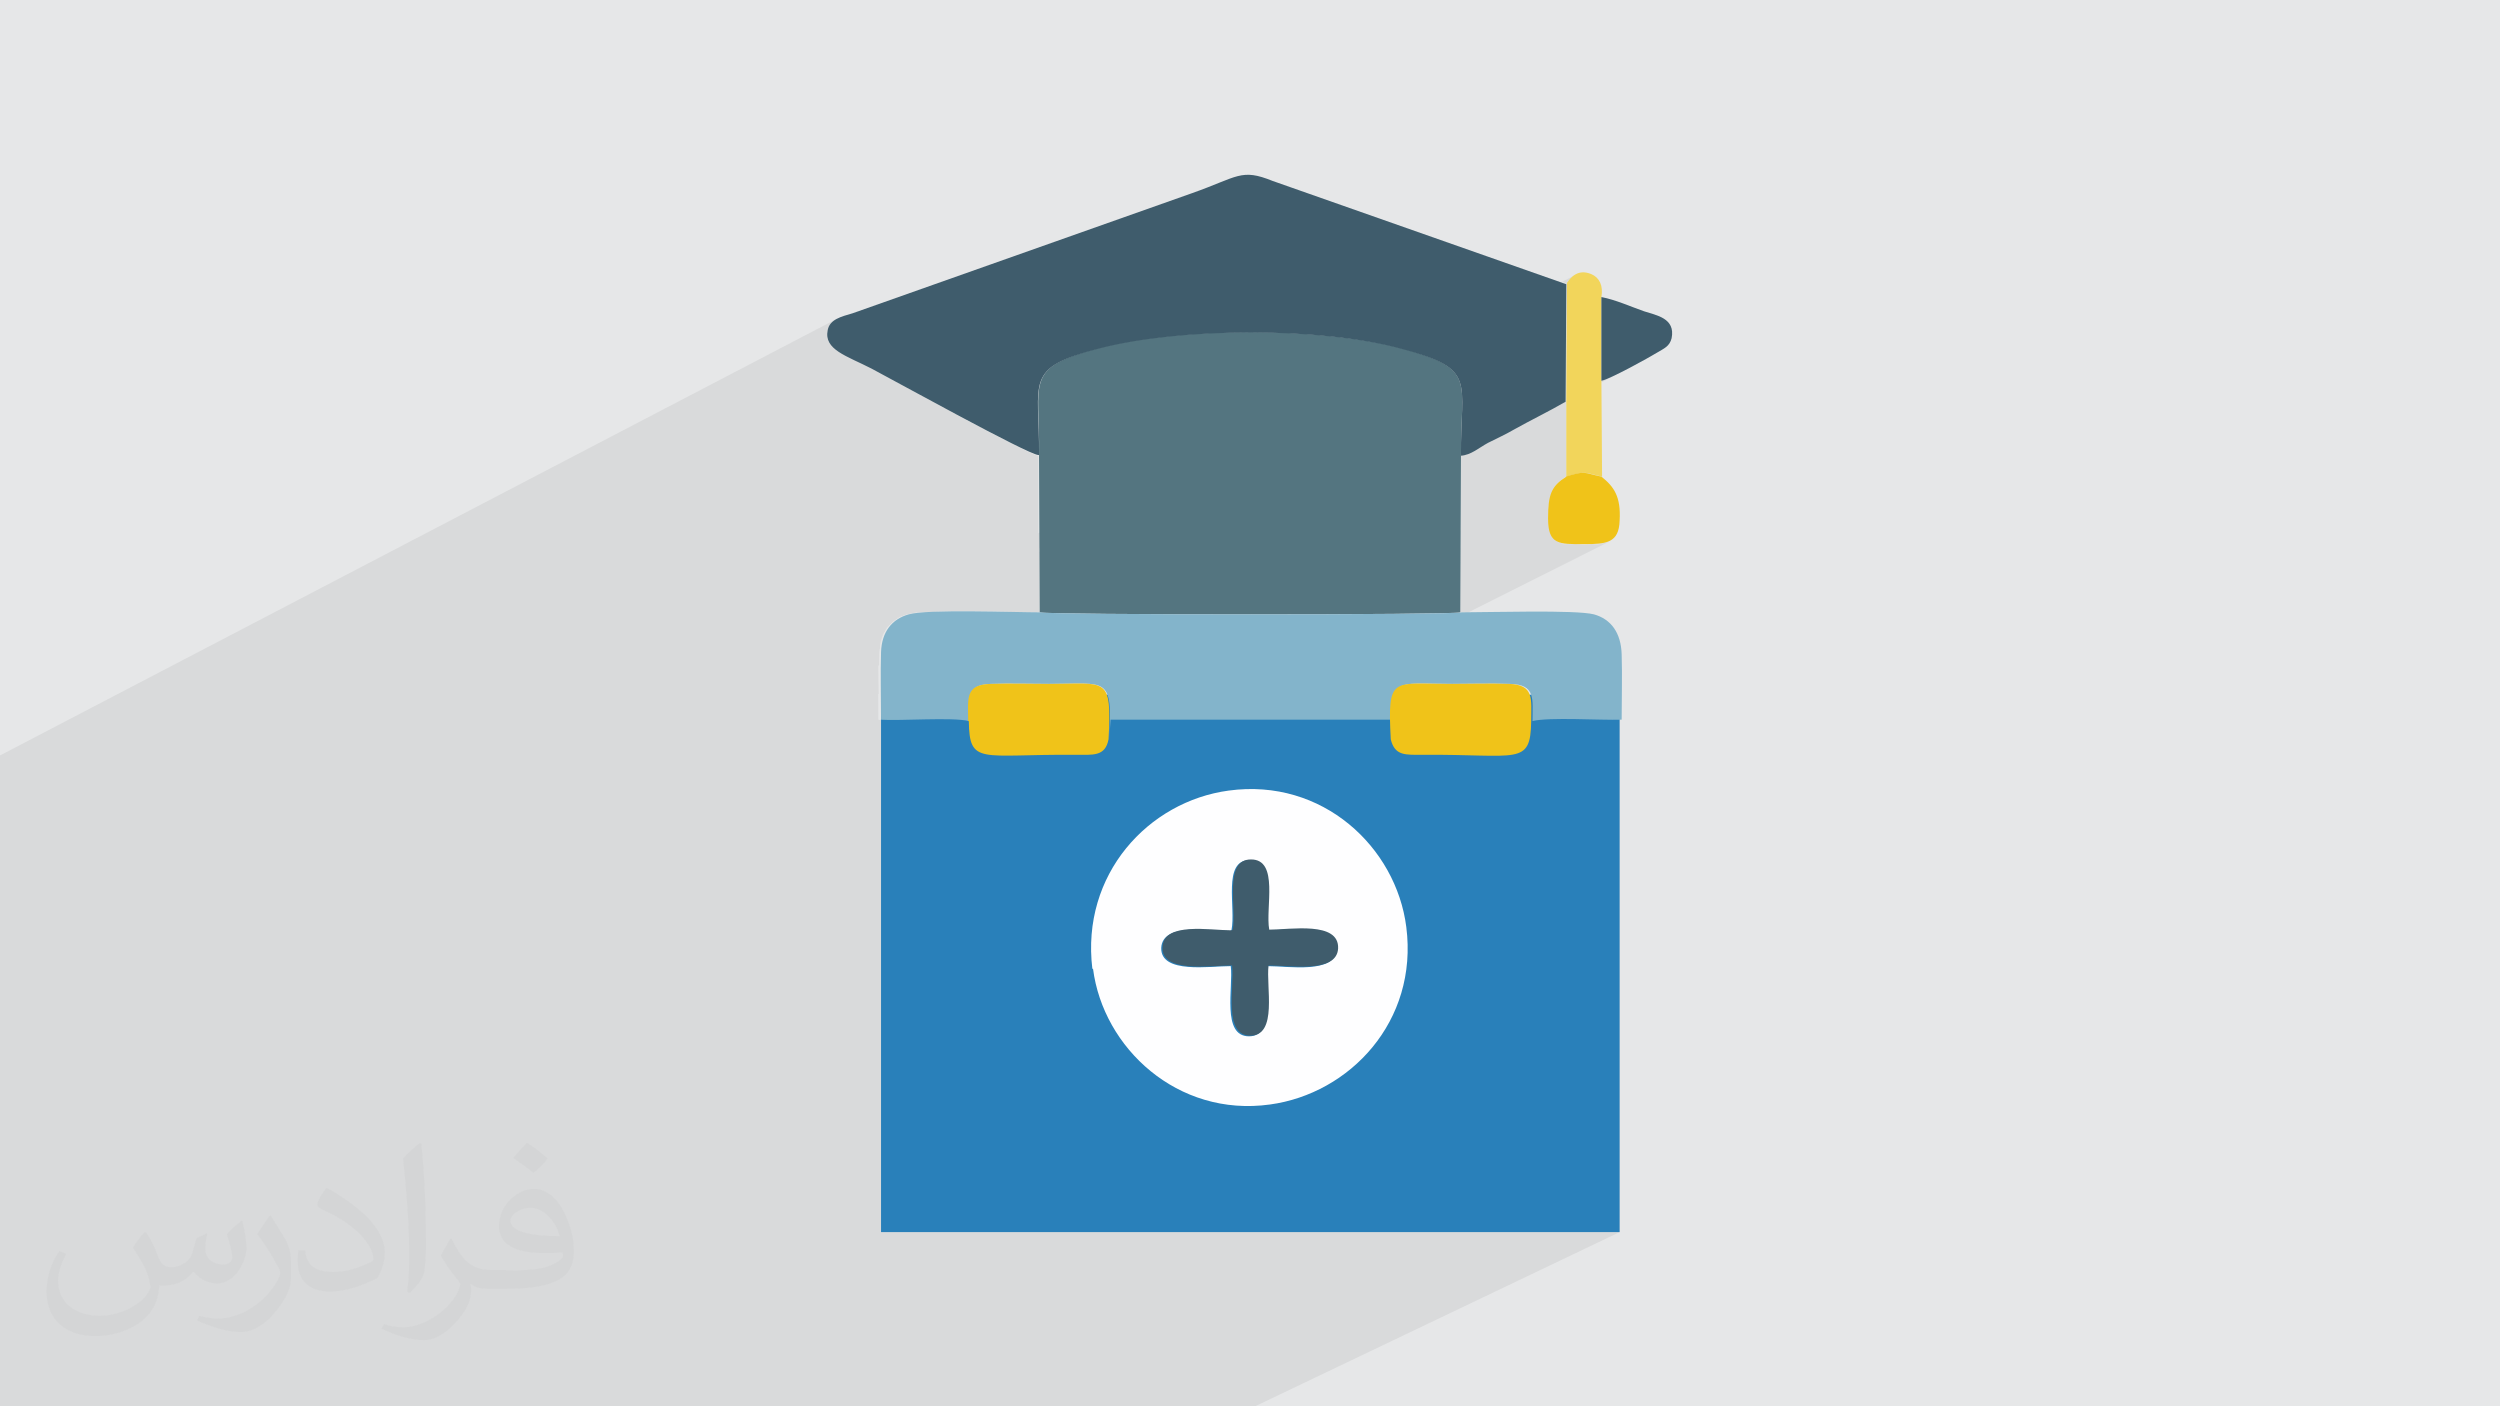<?xml version="1.0" encoding="UTF-8"?>
<!DOCTYPE svg PUBLIC "-//W3C//DTD SVG 1.1//EN" "http://www.w3.org/Graphics/SVG/1.1/DTD/svg11.dtd">
<!-- Creator: CorelDRAW 2017 -->
<svg xmlns="http://www.w3.org/2000/svg" xml:space="preserve" width="3.703in" height="2.083in" version="1.1" style="shape-rendering:geometricPrecision; text-rendering:geometricPrecision; image-rendering:optimizeQuality; fill-rule:evenodd; clip-rule:evenodd"
viewBox="0 0 3703 2083"
 xmlns:xlink="http://www.w3.org/1999/xlink">
 <defs>
  <style type="text/css">
   <![CDATA[
    .fil3 {fill:#2980BA}
    .fil5 {fill:#3F5C6C}
    .fil4 {fill:#547580}
    .fil6 {fill:#83B4CB}
    .fil0 {fill:#E6E7E8}
    .fil8 {fill:#F0C319}
    .fil9 {fill:#F2D55B}
    .fil7 {fill:#FEFEFF}
    .fil2 {fill:#373435;fill-opacity:0.031}
    .fil1 {fill:#373435;fill-opacity:0.078}
   ]]>
  </style>
 </defs>
 <g id="Layer_x0020_1">
  <polygon class="fil0" points="0,0 3703,0 3703,2083 0,2083 "/>
  <polygon class="fil1" points="0,1768 0,1766 0,1757 0,1751 0,1727 0,1692 0,1690 0,1649 0,1630 0,1604 0,1599 0,1595 0,1577 0,1464 0,1356 0,1347 0,1217 0,1129 0,1119 1240,472 1236,475 1232,478 1229,483 1227,488 1227,498 1230,507 1235,514 1244,521 1254,527 1266,533 1279,539 1293,546 1301,550 1313,557 1328,564 1344,573 1363,583 1382,594 1403,605 1419,614 1567,537 1578,532 1592,526 1609,521 1629,515 1640,513 1652,510 1665,507 1678,505 1691,503 1704,501 1718,499 1733,498 1747,496 1762,495 1777,494 1792,493 1807,493 1822,492 1837,492 1853,492 1868,492 1884,492 1899,493 1914,494 1929,494 1944,495 1959,497 1973,498 1987,500 2001,501 2015,503 2028,506 2041,508 2053,511 2065,513 2077,516 2096,522 2104,524 2334,407 2330,410 2327,413 2323,416 2321,420 2321,467 2372,441 2372,564 2378,562 2388,558 2400,552 2320,593 2320,594 2320,706 2330,703 2337,702 2343,701 2348,701 2352,701 2358,703 2364,704 2373,706 2295,746 2294,756 2294,768 2294,781 2297,791 2301,797 2306,802 2314,805 2323,806 2334,806 2347,807 2359,806 2369,806 2378,804 2386,801 1858,1066 1975,1066 2070,1018 2082,1014 2098,1013 2120,1013 2149,1013 2160,1013 2171,1013 2181,1013 2192,1013 2203,1013 2214,1013 2224,1013 2235,1013 2247,1014 2256,1017 2262,1022 2266,1029 2267,1036 2268,1046 2268,1056 2268,1068 2280,1066 2295,1065 2312,1065 2331,1065 2351,1065 2369,1066 2386,1066 2400,1066 2028,1250 2031,1253 2044,1271 2056,1290 2066,1310 2074,1330 2080,1352 2084,1374 2086,1399 2085,1424 2082,1448 2076,1471 2069,1493 2059,1514 2047,1533 2034,1551 2019,1568 2002,1583 1985,1597 1966,1608 1946,1618 1522,1825 2399,1825 1859,2083 992,2083 778,2083 738,2083 732,2083 641,2083 630,2083 553,2083 501,2083 398,2083 348,2083 344,2083 321,2083 296,2083 223,2083 215,2083 165,2083 86,2083 76,2083 24,2083 19,2083 5,2083 0,2083 0,2081 0,2067 0,2053 0,1997 0,1991 0,1983 0,1933 0,1922 0,1921 0,1918 0,1901 0,1897 0,1894 0,1876 0,1799 0,1794 0,1773 0,1772 0,1771 0,1770 0,1769 "/>
  <g id="_1951592952944">
   <g>
    <polygon class="fil0" points="1305,1105 1455,1029 1459,1029 1305,1107 "/>
    <polygon class="fil0" points="1455,1029 1305,1105 1305,1029 "/>
    <polygon class="fil0" points="1305,1218 1680,1029 1732,1029 1305,1244 "/>
    <polygon class="fil0" points="1305,1265 1775,1029 1903,1029 1305,1329 "/>
    <polygon class="fil0" points="1305,1329 1903,1029 1931,1029 1305,1343 "/>
    <polygon class="fil0" points="1461,1029 1305,1108 1305,1029 "/>
    <polygon class="fil0" points="1305,1108 1461,1029 1680,1029 1305,1218 "/>
    <polygon class="fil0" points="1305,1218 1680,1029 1775,1029 1305,1265 "/>
    <polygon class="fil0" points="1462,1029 1305,1109 1305,1029 "/>
    <polygon class="fil0" points="1305,1110 1466,1029 1467,1029 1305,1111 "/>
    <polygon class="fil0" points="1305,1109 1462,1029 1469,1029 1305,1112 "/>
    <polygon class="fil0" points="1305,1435 2117,1029 2203,1029 1305,1476 "/>
    <polygon class="fil0" points="1305,1476 2203,1029 2266,1029 2267,1036 2268,1046 2268,1056 2268,1068 1305,1546 "/>
    <polygon class="fil0" points="1305,1401 2049,1029 2117,1029 1305,1435 "/>
    <polygon class="fil0" points="1919,1029 1305,1337 1305,1029 "/>
    <polygon class="fil0" points="1305,1401 2049,1029 2063,1029 2060,1042 2059,1064 2060,1095 1305,1471 "/>
    <polygon class="fil0" points="1305,1240 1651,1066 2064,1066 1305,1444 "/>
    <polygon class="fil0" points="1305,1757 2084,1374 2086,1399 2085,1424 2082,1448 2076,1471 2069,1493 2059,1514 2047,1533 2034,1551 2019,1568 2002,1583 1985,1597 1966,1608 1946,1618 1522,1825 1305,1825 "/>
    <polygon class="fil0" points="1305,1471 2060,1095 2063,1103 2067,1109 2071,1113 2077,1115 2083,1117 2090,1117 2099,1118 2108,1117 1305,1517 "/>
    <polygon class="fil0" points="1305,1546 2268,1068 2280,1066 2295,1065 2312,1065 2331,1065 2351,1065 2369,1066 2386,1066 2399,1066 2399,1066 1305,1608 "/>
    <polygon class="fil0" points="1305,1517 2108,1117 2133,1118 2155,1118 2175,1118 2192,1119 2207,1119 2220,1119 2231,1119 2241,1118 2248,1116 2254,1113 1305,1583 "/>
    <polygon class="fil0" points="1305,1442 2059,1066 2060,1095 1305,1471 "/>
    <polygon class="fil0" points="1305,1802 1852,1534 1864,1531 1305,1805 "/>
    <polygon class="fil0" points="1305,1429 1821,1171 1847,1169 1872,1170 1895,1173 1918,1179 1940,1186 1961,1196 1981,1208 1999,1221 2015,1236 2031,1253 2044,1271 2056,1290 2066,1310 2074,1330 2080,1352 2084,1374 1305,1757 "/>
    <polygon class="fil0" points="1305,1542 1839,1277 1831,1286 1827,1298 1825,1314 1825,1331 1825,1348 1826,1364 1824,1378 1305,1635 "/>
    <polygon class="fil0" points="1305,1542 1839,1277 1831,1286 1827,1298 1825,1314 1825,1331 1825,1348 1826,1364 1824,1378 1305,1635 "/>
    <polygon class="fil0" points="1305,1802 1852,1534 1864,1531 1305,1805 "/>
    <polygon class="fil0" points="1305,1596 1734,1383 1725,1391 1722,1403 1305,1609 "/>
    <polygon class="fil0" points="1305,1415 1757,1190 1778,1182 1799,1176 1821,1171 1305,1429 "/>
    <polygon class="fil0" points="1305,1096 1437,1029 1522,1029 1305,1139 "/>
    <polygon class="fil0" points="1305,1089 1424,1029 1437,1029 1305,1096 "/>
    <polygon class="fil0" points="1305,1237 1644,1066 1651,1066 1305,1240 "/>
    <polygon class="fil0" points="1305,1139 1522,1029 1640,1029 1643,1042 1644,1064 1643,1095 1305,1265 "/>
    <polygon class="fil0" points="1305,1134 1435,1068 1436,1079 1436,1089 1438,1097 1440,1103 1444,1109 1448,1112 1454,1115 1461,1117 1470,1118 1481,1119 1494,1119 1509,1119 1526,1118 1545,1118 1567,1118 1592,1117 1305,1262 "/>
    <polygon class="fil0" points="1305,1609 1722,1403 1725,1415 1733,1424 1745,1429 1761,1431 1778,1432 1795,1431 1811,1431 1825,1430 1305,1686 "/>
    <polygon class="fil0" points="1305,1713 1879,1430 1892,1431 1907,1431 1924,1432 1941,1432 1956,1430 1969,1425 1305,1751 "/>
    <polygon class="fil0" points="1305,1713 1879,1430 1892,1431 1907,1431 1924,1432 1941,1432 1956,1430 1969,1425 1305,1751 "/>
    <polygon class="fil0" points="1305,1609 1722,1403 1725,1415 1733,1424 1745,1429 1761,1431 1778,1432 1795,1431 1811,1431 1825,1430 1305,1686 "/>
    <polygon class="fil0" points="1305,1596 1734,1383 1725,1391 1722,1403 1305,1609 "/>
    <polygon class="fil0" points="1305,1686 1825,1430 1825,1443 1825,1459 1824,1476 1824,1493 1826,1509 1830,1522 1839,1531 1852,1534 1305,1802 "/>
    <polygon class="fil0" points="1305,1089 1424,1029 1437,1029 1436,1036 1435,1046 1435,1056 1435,1068 1305,1134 "/>
    <polygon class="fil0" points="1305,1066 1317,1066 1334,1066 1352,1065 1372,1065 1391,1065 1408,1065 1424,1066 1435,1068 1305,1134 "/>
    <polygon class="fil0" points="1305,1686 1825,1430 1825,1443 1825,1459 1824,1476 1824,1493 1826,1509 1830,1522 1839,1531 1852,1534 1305,1802 "/>
    <polygon class="fil0" points="1305,1262 1592,1117 1602,1118 1611,1118 1618,1117 1625,1116 1631,1113 1305,1277 "/>
   </g>
   <g>
    <polygon class="fil0" points="1691,910 2164,670 2164,672 1695,910 "/>
    <path class="fil0" d="M1540 864l614 -313c18,22 9,53 10,118l-473 240c-85,0 -148,-1 -150,-3l0 -43z"/>
    <polygon class="fil0" points="1916,910 2163,785 2163,812 1969,910 "/>
    <path class="fil0" d="M2012 910l151 -76 0 65 -19 9c-25,1 -73,1 -132,2z"/>
    <path class="fil0" d="M2144 908l19 -9 0 8c-1,0 -7,1 -18,1z"/>
    <path class="fil0" d="M1540 818l572 -292c71,25 51,50 52,146l-467 237c-88,0 -154,-1 -157,-3l0 -88z"/>
    <path class="fil0" d="M1697 910l467 -237 0 1 0 112 -247 125c-74,0 -153,0 -220,0z"/>
    <path class="fil0" d="M1916 910l247 -125 0 48 -151 76c-30,0 -63,0 -96,0z"/>
    <path class="fil0" d="M1540 812l564 -288c3,1 5,2 7,2l-572 292 0 -6z"/>
    <path class="fil0" d="M1540 791l537 -274 19 6 16 5 14 5 11 6 9 6 7 6 5 7 4 8 2 9 1 10 0 11 0 12 -1 14 0 4 0 4 0 4 0 4c0,6 0,11 0,18 0,6 0,13 0,20l-466 236c-89,0 -155,-1 -158,-3l0 -116z"/>
    <polygon class="fil0" points="1701,910 2164,675 2164,676 1702,910 "/>
    <polygon class="fil0" points="1698,910 2164,674 2164,677 1705,910 "/>
    <path class="fil0" d="M1540 907l2 0c1,0 3,0 6,0l-6 0c-1,0 -2,0 -2,0zm615 1l6 0c1,0 2,0 2,0l-2 0c-1,0 -3,0 -6,0z"/>
    <path class="fil0" d="M1544 559l85 -44 12 -3 12 -3 12 -2 13 -2 13 -2 14 -2 14 -2 14 -2 14 -1 15 -1 15 -1 15 -1 15 -1 15 0 15 0 15 0 15 0 15 0 15 0 15 1 15 1 15 1 15 1 14 1 14 2 14 2 14 2 13 2 13 2 12 3 12 3 12 3 -537 274 0 -117c1,-59 -7,-92 5,-115z"/>
    <path class="fil0" d="M1567 537l11 -6 14 -5 17 -5 20 -5 -85 44c4,-9 11,-16 23,-22z"/>
    <path class="fil0" d="M1567 537l-9 6c-3,2 -5,4 -7,6l-5 7c-1,2 -3,5 -4,8l-2 9c-1,3 -1,6 -1,10l0 11c0,4 0,8 0,13l0 -13c0,-4 0,-8 0,-11l1 -10c1,-3 1,-6 2,-9l4 -8c1,-2 3,-5 5,-7l7 -6c3,-2 6,-4 9,-6z"/>
   </g>
   <g>
    <polygon class="fil0" points="2164,670 2320,591 2320,593 2164,672 "/>
    <path class="fil0" d="M2154 551l166 -85 -1 124 -156 79c0,-65 8,-97 -10,-118z"/>
    <path class="fil0" d="M2111 527l209 -107 -1 174 -156 79c-1,-96 19,-121 -52,-146z"/>
    <path class="fil0" d="M2164 673l156 -79c-25,14 -52,27 -76,41 -12,7 -25,13 -39,20 -13,7 -25,17 -40,19l0 -1z"/>
    <path class="fil0" d="M2104 524l209 -107 7 3 -209 107c-2,-1 -5,-2 -7,-2z"/>
    <path class="fil0" d="M2164 637l0 18c0,6 0,13 0,20l0 -20c0,-6 0,-12 0,-18z"/>
    <path class="fil0" d="M2169 673l34 -17c-2,1 -4,2 -7,4l-26 13 -2 0z"/>
    <path class="fil0" d="M2164 674l6 -1c2,0 4,-1 5,-2l5 -2c-2,1 -3,2 -5,2l-5 2c-2,0 -4,1 -6,1z"/>
    <path class="fil0" d="M1429 619l116 -60c-11,22 -4,55 -5,115 -8,-1 -57,-26 -111,-55z"/>
    <path class="fil0" d="M1419 614l148 -76c-11,6 -18,13 -23,22l-116 60 -10 -5z"/>
    <path class="fil0" d="M1240 472l-5 3c-1,1 -3,2 -4,4l-3 5c-1,2 -1,4 -2,6l2 -6c1,-2 2,-3 3,-5l4 -4c1,-1 3,-2 5,-3z"/>
    <path class="fil0" d="M1227 488l0 10c0,3 1,6 3,8l-3 -8c0,-3 0,-6 0,-10zm3 18l6 7c2,2 5,4 8,7l10 6c4,2 8,4 12,6l-12 -6c-4,-2 -7,-4 -10,-6l-8 -7c-2,-2 -4,-5 -6,-7z"/>
    <path class="fil0" d="M1419 614l148 -76c-3,2 -6,4 -9,6 -3,2 -5,4 -7,6 -2,2 -4,5 -5,7 -1,2 -3,5 -4,8 -1,3 -2,6 -2,9 -1,3 -1,6 -1,10 0,3 0,7 0,11 0,4 0,8 0,13l0 14 1 16 0 18 0 20c-8,-1 -64,-30 -120,-60z"/>
    <path class="fil0" d="M1482 647l17 9c5,3 10,5 15,7l12 6c3,2 6,3 9,4l5 1c-1,0 -3,-1 -5,-1l-9 -4c-3,-2 -7,-3 -12,-6l-15 -7c-5,-3 -11,-6 -17,-9z"/>
   </g>
   <g>
    <path class="fil0" d="M1384 1065l51 -26 0 2 -47 24 -4 0zm103 -52l204 -103 4 0 -204 103 -4 0z"/>
    <path class="fil0" d="M1303 985l156 -79c33,0 65,1 81,1 3,1 66,2 150,3l-204 103c-6,0 -13,0 -19,0 -25,1 -31,10 -33,26l-51 26c-29,0 -62,2 -81,1 0,-26 -1,-54 -1,-80z"/>
    <path class="fil0" d="M1644 1047l273 -137 53 0 -310 156 -8 0 -7 0 0 8 0 0c0,-10 0,-19 0,-26z"/>
    <path class="fil0" d="M1702 1066l311 -156c59,0 107,-1 132,-2l-315 158 -128 0z"/>
    <path class="fil0" d="M1830 1066l315 -158c11,0 18,-1 18,-1l12 0 -318 159 -28 0z"/>
    <path class="fil0" d="M1311 935l56 -28c47,-3 140,0 173,0 3,1 69,2 157,3l-204 103c-8,0 -17,0 -25,0 -27,1 -32,11 -33,29l-45 23c-31,0 -67,2 -87,1 0,-32 -1,-68 0,-100 1,-12 3,-22 8,-31z"/>
    <path class="fil0" d="M1391 1065l45 -23c0,7 0,16 0,26 -10,-2 -26,-3 -45,-3zm102 -52l204 -103c66,0 146,0 220,0l-273 137c-3,-42 -22,-34 -90,-34 -20,0 -40,0 -61,0z"/>
    <path class="fil0" d="M1644 1047l273 -137c34,0 66,0 96,0l-311 156 -51 0 -7 0 -2 29c1,-20 2,-36 1,-47z"/>
    <path class="fil0" d="M1318 926l35 -18c4,-1 9,-1 14,-1l-56 28c2,-3 4,-7 7,-9z"/>
    <path class="fil0" d="M1698 910l-204 103c-9,0 -18,0 -26,0 -27,1 -32,12 -33,30l-43 22c-31,0 -68,2 -89,1 0,-32 -1,-68 0,-100 1,-30 17,-49 41,-56 27,-7 156,-3 196,-3 3,1 69,2 158,3z"/>
    <path class="fil0" d="M1395 1065l40 -20 0 0 -39 20 -1 0zm103 -52l204 -103 1 0 -204 103 -1 0z"/>
    <path class="fil0" d="M1392 1065l43 -22 0 3 -37 19 -7 0zm103 -52l204 -103 7 0 -204 103 -7 0z"/>
    <path class="fil0" d="M2044 1066l16 -8c0,10 0,22 1,37l-2 -29 5 0 -20 0z"/>
    <path class="fil0" d="M2268 1056l0 12c0,-4 0,-8 0,-12z"/>
    <path class="fil0" d="M1975 1066l95 -47c-8,6 -11,17 -11,40l-16 8 -68 0zm145 -53l29 0c-11,0 -20,0 -29,0z"/>
    <path class="fil0" d="M1303 1028l237 -121c0,0 1,0 2,0 1,0 3,0 6,0l9 0 12 0 14 0 17 0 19 0 21 0 23 0 24 0 25 0 27 0 27 0 28 0 29 0 14 0 14 0 0 0 14 0 14 0 29 0 28 0 27 0 27 0 25 0 24 0 23 0 21 0 19 0 17 0 14 0 12 0 9 0c2,0 4,0 6,0 1,0 2,0 2,0l-317 159 -195 0 -7 0 -2 29c5,-95 -3,-82 -89,-82 -28,0 -57,-1 -86,0 -38,1 -33,22 -33,55 -25,-6 -100,-1 -132,-2 0,-12 0,-25 0,-38z"/>
    <path class="fil0" d="M1975 1066l95 -47c-3,2 -5,5 -7,9 -2,4 -3,9 -3,15 -1,6 -1,13 -1,22 0,9 1,19 1,31l-2 -29 1 0 -84 0z"/>
    <g>
     <path class="fil0" d="M1644 1070l0 0 -1 25c1,-9 1,-18 1,-25zm416 -1l0 0 0 -2 1 2zm0 0l0 -2 0 2z"/>
    </g>
    <path class="fil0" d="M2369 1066l17 0c5,0 10,0 14,0l-14 0c-5,0 -11,0 -17,0z"/>
    <path class="fil0" d="M1366 1065l72 -36c-4,10 -2,23 -2,39 -14,-3 -42,-3 -70,-3z"/>
    <path class="fil0" d="M1353 1065l94 -48c-5,3 -8,6 -10,11l-72 36 -13 0z"/>
    <polygon class="fil0" points="1644,1066 1644,1066 1644,1069 1644,1070 "/>
    <path class="fil0" d="M1554 1013l29 0c-8,0 -18,0 -29,0z"/>
    <path class="fil0" d="M1540 907l-237 121c0,-21 -1,-42 0,-62 1,-30 17,-49 41,-56 27,-7 156,-3 196,-3z"/>
    <path class="fil0" d="M1353 1065l94 -48c-2,1 -4,3 -6,5 -2,2 -3,4 -4,6l0 0 0 0c-1,2 -1,5 -2,8 0,3 -1,6 -1,9 0,3 0,7 0,10l0 12c-16,-4 -51,-3 -83,-2z"/>
    <path class="fil0" d="M1303 1066l14 0c5,0 11,0 17,0l-17 0c-5,0 -10,0 -14,0z"/>
    <path class="fil0" d="M1331 915l5 -3 -8 4c-2,2 -5,3 -7,5l-6 7c-2,2 -3,5 -5,8l-4 9c-1,3 -2,6 -2,10l-1 11c0,-4 1,-7 1,-11l2 -10c1,-3 2,-6 4,-9l5 -8c2,-2 4,-5 6,-7l7 -5c1,-1 2,-1 3,-2z"/>
    <path class="fil0" d="M1303 1030l2 -1 0 36 -2 0c0,-11 0,-23 0,-35z"/>
    <path class="fil0" d="M1303 966l0 12c0,4 0,8 0,12l0 -12c0,-4 0,-8 0,-12z"/>
   </g>
   <g id="_1951694941152">
    <path class="fil0" d="M1675 1250l160 -80c26,-2 50,0 73,6l-272 136c10,-23 23,-43 39,-61z"/>
    <path class="fil0" d="M1636 1311l272 -136c27,7 52,18 75,34l-130 65 -1 0c-10,0 -16,4 -20,10l-214 106c1,-28 8,-55 18,-79z"/>
    <path class="fil0" d="M1835 1170l-160 80c37,-43 90,-71 146,-78 5,-1 9,-1 14,-1z"/>
    <path class="fil0" d="M1901 1174l-262 131c34,-73 104,-123 182,-133 28,-4 55,-3 80,3z"/>
    <path class="fil0" d="M1857 1169l-195 97c38,-52 96,-87 160,-95 12,-2 24,-2 35,-2z"/>
    <path class="fil0" d="M1686 1569l139 -68c2,18 9,33 27,33 26,0 29,-30 28,-60l205 -101 2 26 -1 25 -3 24 -6 23 -8 22 -10 21 -12 19 -13 18 -15 17 -16 15 -18 13 -19 12 -20 10c-20,9 -42,15 -64,18 -78,10 -148,-19 -196,-67z"/>
    <path class="fil0" d="M1639 1305l262 -131c19,4 37,11 54,19l-334 166c4,-19 10,-38 17,-55z"/>
    <path class="fil0" d="M1618 1391l214 -106c-9,15 -7,42 -6,65l-53 26c-25,0 -49,5 -51,25l-100 50c-1,-5 -2,-10 -3,-15 -2,-15 -2,-30 -2,-45zm235 -116l130 -65c17,12 32,25 45,40l-149 74c0,-26 -3,-49 -26,-49z"/>
    <path class="fil0" d="M1621 1359l334 -166c21,10 40,24 56,40l-134 67c-3,-15 -10,-25 -26,-26 -24,0 -27,25 -27,52l-206 102c-2,-24 -1,-47 3,-68z"/>
    <path class="fil0" d="M1664 1263l187 -93c17,0 34,2 50,5l-262 131c7,-15 16,-29 25,-42z"/>
    <path class="fil0" d="M1720 1598l131 -64c4,0 7,-1 10,-2l-139 68 -3 -2z"/>
    <path class="fil0" d="M1684 1240l137 -68 26 -2 25 1 24 3 23 6 22 8 21 10 19 12 18 13 17 15 15 17 14 18 12 19 10 20 8 21 6 21 4 22 -205 101c-1,-17 -2,-33 -1,-44 31,0 101,12 103,-25 2,-41 -71,-28 -102,-28 -6,-32 15,-104 -27,-104 -41,0 -21,71 -27,104 -32,0 -101,-13 -102,25 -2,39 72,27 103,27 2,17 -3,47 0,71l-139 68c-36,-36 -60,-84 -66,-134 -10,-79 18,-148 65,-196z"/>
    <path class="fil0" d="M1618 1387l221 -110c-3,2 -6,5 -8,8 -2,4 -3,8 -4,13 -1,5 -1,10 -2,15 0,5 0,11 0,17l0 11 0 0 0 2 0 2 0 2 0 16 -1 14c-32,0 -101,-13 -102,25 0,10 4,16 10,20l-104 51c-4,-13 -7,-26 -9,-40 -2,-17 -3,-33 -1,-48z"/>
    <path class="fil0" d="M1618 1387l221 -110c-3,2 -6,5 -8,8 -2,4 -3,8 -4,13 -1,5 -1,10 -2,15 0,5 0,11 0,17l0 11 0 0 0 2 0 2 0 2 0 16 -1 14c-32,0 -101,-13 -102,25 0,10 4,16 10,20l-104 51c-4,-13 -7,-26 -9,-40 -2,-17 -3,-33 -1,-48z"/>
    <path class="fil0" d="M1720 1598l131 -64c4,0 7,-1 10,-2l-139 68 -3 -2z"/>
    <path class="fil0" d="M1620 1440l114 -56c-4,2 -7,5 -9,8 -2,3 -3,7 -4,12l-100 49c-1,-4 -2,-8 -2,-13z"/>
    <path class="fil0" d="M1738 1199l19 -9 21 -8 21 -6 22 -4 -137 68c16,-16 34,-30 53,-40z"/>
    <path class="fil0" d="M1622 1452l100 -49c0,5 1,9 3,12 2,3 5,6 8,8 4,2 8,4 13,5 5,1 10,2 15,2 6,0 11,1 17,1 6,0 12,0 17,0l2 0 2 0 4 0 2 0 2 0 2 0 2 0 13 0 -178 88c-11,-21 -20,-43 -25,-66z"/>
    <path class="fil0" d="M1660 1538l165 -81c-1,13 -1,27 -1,40l-142 70c-8,-9 -16,-18 -23,-28zm219 -108l13 0 2 0 2 0 2 0 2 0 2 0 2 0 2 0 2 0c5,0 11,1 17,1 6,0 11,0 17,0 5,0 11,-1 15,-2 4,-1 7,-2 10,-3l-87 43c-1,-15 -2,-29 -1,-39z"/>
    <path class="fil0" d="M1660 1538l165 -81c-1,13 -1,27 -1,40l-142 70c-8,-9 -16,-18 -23,-28zm219 -108l13 0 2 0 2 0 2 0 2 0 2 0 2 0 2 0 2 0c5,0 11,1 17,1 6,0 11,0 17,0 5,0 11,-1 15,-2 4,-1 7,-2 10,-3l-87 43c-1,-15 -2,-29 -1,-39z"/>
    <path class="fil0" d="M1622 1452l100 -49c0,5 1,9 3,12 2,3 5,6 8,8 4,2 8,4 13,5 5,1 10,2 15,2 6,0 11,1 17,1 6,0 12,0 17,0l2 0 2 0 4 0 2 0 2 0 2 0 2 0 13 0 -178 88c-11,-21 -20,-43 -25,-66z"/>
    <path class="fil0" d="M1620 1440l114 -56c-4,2 -7,5 -9,8 -2,3 -3,7 -4,12l-100 49c-1,-4 -2,-8 -2,-13z"/>
    <path class="fil0" d="M1647 1518l178 -88 1 13 -1 16c0,6 -1,11 -1,17 0,6 0,12 0,17 0,6 1,11 2,16 1,5 2,9 5,13 2,4 5,7 8,9 3,2 8,3 13,3l-131 64c-30,-21 -56,-49 -73,-80z"/>
    <path class="fil0" d="M1647 1518l178 -88 1 13 -1 16c0,6 -1,11 -1,17 0,6 0,12 0,17 0,6 1,11 2,16 1,5 2,9 5,13 2,4 5,7 8,9 3,2 8,3 13,3l-131 64c-30,-21 -56,-49 -73,-80z"/>
   </g>
   <g id="_1951592926448">
    <path class="fil0" d="M1852 1274l-21 10c4,-6 10,-10 20,-10l1 0z"/>
    <path class="fil0" d="M1825 1501l55 -27c1,30 -1,60 -28,60 -18,0 -25,-14 -27,-33z"/>
    <path class="fil0" d="M1831 1284l21 -10c23,1 27,24 26,49l-53 26c-1,-24 -3,-51 6,-65zm-59 91l-51 25c2,-20 25,-25 51,-25z"/>
    <path class="fil0" d="M1877 1300l-53 26c0,-27 2,-52 27,-52 16,0 23,11 26,26z"/>
    <path class="fil0" d="M1852 1534l13 -3 -3 1c-3,1 -6,2 -10,2z"/>
    <path class="fil0" d="M1879 1474l-55 27c-3,-24 2,-54 0,-71 -31,0 -104,12 -103,-27 2,-38 71,-25 102,-25 7,-33 -14,-104 27,-104 42,0 21,72 27,104 32,0 104,-13 102,28 -2,37 -72,25 -103,25 -1,11 0,27 1,44z"/>
    <path class="fil0" d="M1839 1277l-8 8c-2,4 -3,8 -4,13l-2 15c0,5 0,11 0,17l0 -17c0,-5 1,-11 2,-15l4 -13c2,-4 5,-6 8,-8zm-15 101l-92 45c-7,-4 -11,-11 -10,-20 2,-38 71,-25 102,-25z"/>
    <path class="fil0" d="M1839 1277l-8 8c-2,4 -3,8 -4,13l-2 15c0,5 0,11 0,17l0 -17c0,-5 1,-11 2,-15l4 -13c2,-4 5,-6 8,-8zm-15 101l-92 45c-7,-4 -11,-11 -10,-20 2,-38 71,-25 102,-25z"/>
    <path class="fil0" d="M1852 1534l13 -3 -3 1c-3,1 -6,2 -10,2z"/>
    <path class="fil0" d="M1734 1383l-9 8c-2,3 -3,7 -4,12l4 -12c2,-3 5,-6 9,-8z"/>
    <path class="fil0" d="M1722 1403l3 12c2,3 5,6 8,8l13 5c5,1 10,2 15,2l17 1c6,0 12,0 17,0l-17 0c-6,0 -12,0 -17,-1l-15 -2c-5,-1 -9,-3 -13,-5l-8 -8c-2,-3 -3,-8 -3,-12z"/>
    <path class="fil0" d="M1825 1457l54 -26c-1,10 0,24 1,39l-55 27c-1,-13 0,-27 1,-40zm83 -25l17 1c6,0 11,0 17,0l15 -2c4,-1 7,-2 10,-3l3 -1 -13 5c-5,1 -10,2 -15,2l-17 0c-6,0 -11,0 -17,-1z"/>
    <path class="fil0" d="M1825 1457l54 -26c-1,10 0,24 1,39l-55 27c-1,-13 0,-27 1,-40zm83 -25l17 1c6,0 11,0 17,0l15 -2c4,-1 7,-2 10,-3l3 -1 -13 5c-5,1 -10,2 -15,2l-17 0c-6,0 -11,0 -17,-1z"/>
    <path class="fil0" d="M1722 1403l3 12c2,3 5,6 8,8l13 5c5,1 10,2 15,2l17 1c6,0 12,0 17,0l-17 0c-6,0 -12,0 -17,-1l-15 -2c-5,-1 -9,-3 -13,-5l-8 -8c-2,-3 -3,-8 -3,-12z"/>
    <path class="fil0" d="M1734 1383l-9 8c-2,3 -3,7 -4,12l4 -12c2,-3 5,-6 9,-8z"/>
    <path class="fil0" d="M1825 1459l-1 17c0,6 0,12 0,17l2 16c1,5 2,9 5,13l8 9c3,2 8,3 13,3l-13 -3c-3,-2 -6,-5 -8,-9l-5 -13c-1,-5 -2,-10 -2,-16l0 -17c0,-6 0,-12 1,-17z"/>
    <path class="fil0" d="M1825 1459l-1 17c0,6 0,12 0,17l2 16c1,5 2,9 5,13l8 9c3,2 8,3 13,3l-13 -3c-3,-2 -6,-5 -8,-9l-5 -13c-1,-5 -2,-10 -2,-16l0 -17c0,-6 0,-12 1,-17z"/>
   </g>
   <g id="_1951592914416">
    <path class="fil0" d="M2059 1058l90 -45 1 0 1 0 1 0 1 0 1 0 1 0 1 0 1 0 1 0 1 0 1 0 1 0 1 0 1 0 1 0 1 0 1 0 1 0 1 0 1 0 1 0 1 0 1 0 1 0 1 0 1 0 1 0 1 0 1 0 1 0 1 0 1 0 1 0 1 0 1 0 1 0 1 0 1 0 1 0 1 0 1 0 9 0 4 0 1 0 3 0 1 0 1 0 1 0 1 0 4 0 1 0 1 0 1 0 -173 86c0,-1 -1,-3 -1,-5 -1,-15 -1,-27 -1,-37z"/>
    <path class="fil0" d="M2062 1099l173 -86 12 1 9 3 6 5 4 6 2 8 1 9 0 10c0,4 0,8 0,12l-101 50c-17,0 -36,-1 -59,-1 -24,0 -40,2 -46,-18z"/>
    <path class="fil0" d="M2070 1018l11 -4 16 -1 22 0c8,0 18,0 29,0l-90 45c0,-22 3,-34 11,-40z"/>
    <path class="fil0" d="M2070 1018l-7 9c-2,4 -3,9 -3,15l-1 22c0,9 1,19 1,31l-1 -31c0,-9 0,-16 1,-22l3 -15c2,-4 4,-7 7,-9z"/>
    <polygon class="fil0" points="2059,1066 2064,1066 2059,1068 "/>
    <path class="fil0" d="M2060 1095l3 8c1,2 2,4 4,6l5 4c2,1 3,2 5,3l6 1c2,0 5,0 7,1l8 0c-3,0 -6,0 -8,0l-7 -1c-2,0 -4,-1 -6,-1l-5 -3c-2,-1 -3,-2 -5,-4l-4 -6c-1,-2 -2,-5 -3,-8z"/>
    <path class="fil0" d="M2167 1118l101 -50c0,56 -14,53 -101,50z"/>
    <path class="fil0" d="M2207 1119l13 0c4,0 8,0 11,0l9 -1c3,0 5,-1 8,-2l6 -3 -5 2 -2 1 -8 2c-3,0 -6,1 -9,1l-11 0c-4,0 -8,0 -13,0z"/>
   </g>
   <g id="_1951592959856">
    <polygon class="fil0" points="1435,1039 1487,1013 1491,1013 1435,1041 "/>
    <path class="fil0" d="M1487 1013l-52 26c1,-16 8,-25 33,-26 6,0 13,0 19,0z"/>
    <path class="fil0" d="M1502 1119l142 -72c0,7 0,16 0,26l-87 44c-22,0 -40,1 -55,1z"/>
    <path class="fil0" d="M1599 1118l43 -22c-6,22 -21,22 -43,22z"/>
    <path class="fil0" d="M1493 1013l-58 29c1,-18 6,-29 33,-29 8,0 17,0 25,0z"/>
    <path class="fil0" d="M1435 1042l58 -29c20,0 41,0 61,0 68,0 87,-8 90,34l-142 72c-58,1 -66,-3 -67,-51 0,-10 0,-18 0,-26z"/>
    <path class="fil0" d="M1502 1119l142 -72c1,12 0,27 -1,47l0 1 -43 22 -7 0c-39,0 -68,1 -90,1z"/>
    <path class="fil0" d="M1494 1013l-59 30c1,-18 6,-29 33,-30 9,0 17,0 26,0z"/>
    <polygon class="fil0" points="1435,1045 1498,1013 1499,1013 1435,1045 "/>
    <polygon class="fil0" points="1435,1043 1494,1013 1501,1013 1435,1046 "/>
    <path class="fil0" d="M1435 1068c1,66 17,49 157,50 27,0 45,3 50,-23 5,-95 -3,-82 -89,-82 -28,0 -57,-1 -86,0 -38,1 -33,22 -33,55z"/>
    <path class="fil0" d="M1548 1118l96 -48c0,7 -1,16 -1,25 -6,26 -24,23 -50,23 -16,0 -31,0 -44,0z"/>
    <path class="fil0" d="M1438 1029l31 -15 1 0 1 0 8 0 3 0 1 0 4 0 1 0 1 0 1 0 1 0 1 0 1 0 1 0 1 0 1 0 1 0 1 0 1 0 1 0 1 0 1 0 1 0 1 0 1 0 1 0 1 0 1 0 1 0 1 0 1 0 1 0 1 0 1 0 1 0 1 0 1 0 1 0 1 0 1 0 1 0 1 0 1 0 1 0 1 0 1 0 1 0 1 0 1 0 1 0 1 0 1 0 1 0 1 0 1 0 1 0 1 0 -119 60 0 -5c0,-16 -1,-30 2,-39z"/>
    <path class="fil0" d="M1447 1017l9 -3 12 -1 -31 15c2,-5 5,-9 10,-11z"/>
    <polygon class="fil0" points="1541,1118 1644,1066 1644,1070 1548,1118 "/>
    <path class="fil0" d="M1435 1073l119 -60c11,0 20,0 29,0l22 0 16 1 11 4 7 9 4 15 1 22 -1 31 -45 23 -5 0c-136,-1 -155,16 -157,-44z"/>
    <path class="fil0" d="M1435 1068l0 11c0,4 0,7 1,10l2 8c1,2 1,5 2,6l3 5c1,2 3,3 5,4l6 3c2,1 5,1 7,2l-7 -2c-2,-1 -4,-2 -6,-3l-5 -4c-1,-2 -2,-3 -3,-5l-2 -6c-1,-2 -1,-5 -2,-8l-1 -10c0,-4 0,-7 0,-11zm26 50l9 1c3,0 7,0 11,1l13 0c5,0 10,0 15,0l-15 0c-5,0 -9,0 -13,0l-11 -1c-3,0 -6,-1 -9,-1z"/>
    <path class="fil0" d="M1447 1017l-6 5c-2,2 -3,4 -4,6l4 -6c2,-2 4,-3 6,-5zm-10 11l-2 8c0,3 -1,6 -1,9l0 10c0,-4 0,-7 0,-10l1 -9c0,-3 1,-5 2,-8z"/>
    <path class="fil0" d="M1602 1118l9 0c3,0 5,0 8,0l7 -1c1,0 2,-1 3,-1l3 -2 -6 3c-2,1 -4,1 -7,1l-8 0c-3,0 -6,0 -9,0z"/>
   </g>
   <g id="_1951592956304">
    <polygon class="fil0" points="2320,591 2372,564 2372,567 2320,593 "/>
    <polygon class="fil0" points="2321,467 2372,441 2372,564 2320,591 "/>
    <path class="fil0" d="M2364 704l9 2c-3,-1 -6,-1 -9,-2z"/>
    <path class="fil0" d="M2334 407l-4 3c-1,1 -2,2 -4,3l-3 3c-1,1 -2,2 -3,3l3 -3c1,-1 2,-2 3,-3l4 -3c1,-1 3,-2 4,-3z"/>
   </g>
   <g id="_1951592955632">
    <path class="fil0" d="M2320 706l10 -3 7 -2 6 -1 5 0 5 1 5 1 1 0 1 0 1 0 1 0 2 0 1 0 1 0c3,1 6,1 9,2l-79 40c2,-20 9,-29 26,-40z"/>
    <path class="fil0" d="M2294 768l1 13c1,4 1,7 2,10l4 7c2,2 3,3 6,5l7 3c3,1 6,1 9,1l11 0c4,0 8,0 13,0l-13 0c-4,0 -8,0 -11,0l-9 -1c-3,-1 -5,-2 -7,-3l-6 -5c-2,-2 -3,-4 -4,-7l-2 -10c-1,-4 -1,-8 -1,-13z"/>
    <path class="fil0" d="M2347 807l12 0c4,0 7,0 10,-1l9 -2c2,-1 4,-1 6,-2l1 -1 -7 3c-3,1 -6,1 -9,2l-10 1c-4,0 -8,0 -12,0z"/>
    <path class="fil0" d="M2320 706l-7 5c-2,2 -4,3 -6,5l-5 6c-1,2 -3,4 -3,6l-2 8c-1,3 -1,6 -2,9l-1 10c0,4 0,8 0,12l0 -12c0,-4 0,-7 1,-10l2 -9c1,-3 1,-5 2,-8l3 -6c1,-2 3,-4 5,-6l6 -5c2,-2 5,-3 7,-5z"/>
   </g>
   <path class="fil0" d="M2372 564l6 -2c3,-1 6,-3 10,-4l12 -6c-4,2 -8,4 -12,6l-10 4c-3,1 -5,2 -6,2z"/>
  </g>
  <path class="fil2" d="M217 1826c7,11 12,21 16,32 3,7 5,19 21,19 5,0 11,-1 17,-5 7,-3 12,-9 14,-17l6 -21 15 -7 1 1c-2,8 -3,16 -3,21 0,18 15,24 27,24 7,0 13,-4 13,-10 0,-8 -4,-23 -8,-35 7,-7 14,-14 22,-20l1 1c4,15 6,30 6,40 0,10 -4,20 -8,27 -7,14 -20,25 -36,25 -12,0 -25,-6 -34,-17l-1 0c-9,11 -22,20 -43,20l-7 0c-1,14 -4,24 -9,33 -13,25 -50,42 -85,42 -49,0 -73,-28 -73,-66 0,-23 8,-45 19,-60l10 4c-7,14 -12,27 -12,40 0,35 29,52 62,52 31,0 68,-19 75,-42 -3,-25 -12,-36 -26,-59 4,-7 10,-15 17,-23l1 0 0 0 0 0zm564 -133c10,6 20,14 30,23 -6,8 -12,15 -21,21 -10,-8 -20,-15 -30,-22 7,-8 14,-15 20,-22l0 0 0 0zm5 96c-17,0 -30,11 -30,19 0,17 33,23 73,23 -5,-20 -22,-42 -43,-42zm-37 93c22,0 41,-1 55,-4 16,-4 30,-12 30,-18 0,-2 0,-3 -1,-5 -9,1 -19,1 -29,1 -29,0 -52,-7 -61,-23 -2,-5 -4,-10 -4,-16 0,-16 7,-32 19,-42 10,-9 21,-14 33,-14 20,0 37,16 48,42 6,14 11,30 11,51 0,14 -4,25 -12,34 -16,15 -45,21 -90,21l-20 0 0 0 -5 0c-11,0 -19,-2 -25,-7l-1 0c0,3 1,5 1,7 0,10 -3,23 -10,33 -20,30 -42,43 -60,43 -19,0 -42,-7 -63,-17l4 -7c7,3 16,5 29,5 34,0 78,-33 84,-64 -1,-3 -4,-6 -7,-10 -10,-12 -16,-22 -22,-32 5,-10 10,-18 14,-25l2 0c14,29 28,46 57,46l5 0 0 0 21 0 0 0 0 0zm-146 31c2,-14 3,-29 3,-43l0 -21c0,-39 -5,-96 -9,-133 7,-8 17,-17 25,-23l2 1c5,47 7,101 7,151 0,13 -1,26 -2,35 -1,12 -8,21 -22,35l-3 -1 0 0 0 0zm-151 -62c1,18 10,33 41,33 20,0 36,-5 55,-14 3,-1 5,-3 5,-5 0,-12 -9,-27 -24,-41 -14,-13 -34,-25 -51,-32 -6,-3 -8,-5 -8,-8 0,-5 7,-16 13,-24l2 0c20,11 43,27 60,44 15,16 25,33 25,51 0,13 -4,26 -11,38 -22,11 -46,20 -70,20 -29,0 -48,-14 -48,-45 0,-3 0,-9 1,-16l10 0 0 0 0 0zm-52 -52l18 29c7,11 13,22 13,41l0 24c0,19 -12,39 -32,60 -15,14 -29,20 -42,20 -19,0 -40,-6 -65,-17l3 -7c8,2 17,4 28,4 36,0 72,-26 89,-58 2,-4 3,-7 3,-9 0,-4 -2,-8 -4,-11 -9,-17 -19,-33 -30,-47 6,-9 12,-18 18,-27l1 0z"/>
  <g>
   <rect class="fil3" x="1305" y="1029" width="1094" height="796"/>
   <g id="_1951592946672">
    <path class="fil4" d="M1539 674l1 233c8,4 615,4 623,0l1 -233c-1,-110 25,-127 -87,-158 -120,-32 -328,-32 -448,-1 -114,30 -88,49 -90,158z"/>
    <path class="fil5" d="M1539 674c1,-110 -24,-129 90,-158 120,-31 328,-32 448,1 112,30 86,47 87,158 15,-1 27,-12 40,-19 14,-7 27,-13 39,-20 25,-14 52,-27 76,-41l1 -174 -435 -153c-47,-19 -51,-6 -119,18l-503 178c-17,5 -34,9 -37,25 -6,29 28,38 65,57 36,19 231,127 247,128z"/>
    <path class="fil6" d="M1303 1066c32,2 107,-4 132,2 0,-32 -5,-54 33,-55 28,-1 57,0 86,0 86,0 94,-13 89,82l2 -29 7 0 413 0 -5 0 2 29c-5,-95 2,-82 89,-82 28,0 57,-1 86,0 38,1 33,22 33,55 25,-6 100,-1 132,-2 0,-32 1,-65 0,-97 -1,-32 -16,-52 -41,-59 -27,-7 -156,-3 -196,-3 -8,4 -615,4 -623,0 -40,0 -169,-5 -196,3 -25,7 -40,26 -41,56 -1,32 0,67 0,100z"/>
    <path class="fil7" d="M1824 1378c7,-33 -14,-104 27,-104 42,0 21,72 27,104 32,0 104,-13 102,28 -2,37 -72,25 -103,25 -4,30 14,104 -27,104 -41,0 -23,-73 -27,-104 -31,0 -104,12 -103,-27 2,-38 71,-25 102,-25zm-205 57c15,117 125,220 262,201 118,-16 220,-123 202,-263 -15,-118 -124,-221 -263,-202 -119,16 -219,124 -202,264z"/>
    <path class="fil5" d="M1824 1378c-31,0 -101,-13 -102,25 -2,39 72,27 103,27 4,30 -14,104 27,104 41,0 23,-73 27,-104 31,0 101,12 103,-25 2,-41 -71,-28 -102,-28 -6,-32 15,-104 -27,-104 -41,0 -21,71 -27,104z"/>
    <path class="fil8" d="M2060 1095c6,25 22,23 48,23 141,-1 159,17 160,-50 0,-32 5,-54 -33,-55 -28,-1 -57,0 -86,0 -87,0 -94,-13 -89,82z"/>
    <path class="fil8" d="M1435 1068c1,66 17,49 157,50 27,0 45,3 50,-23 5,-95 -3,-82 -89,-82 -28,0 -57,-1 -86,0 -38,1 -33,22 -33,55z"/>
    <path class="fil9" d="M2321 420l-1 174 0 112c30,-9 26,-6 53,0l-1 -142 0 -124c3,-17 -3,-29 -15,-34 -19,-8 -30,4 -36,13z"/>
    <path class="fil8" d="M2320 706c-22,14 -27,26 -27,62 0,39 16,38 53,38 34,0 52,-2 53,-35 2,-35 -8,-50 -27,-65 -28,-6 -23,-9 -53,0z"/>
    <path class="fil5" d="M2372 564c12,-2 70,-34 83,-42 10,-6 18,-9 21,-21 6,-30 -23,-34 -41,-40 -20,-7 -42,-17 -63,-21l0 124z"/>
   </g>
  </g>
 </g>
</svg>
